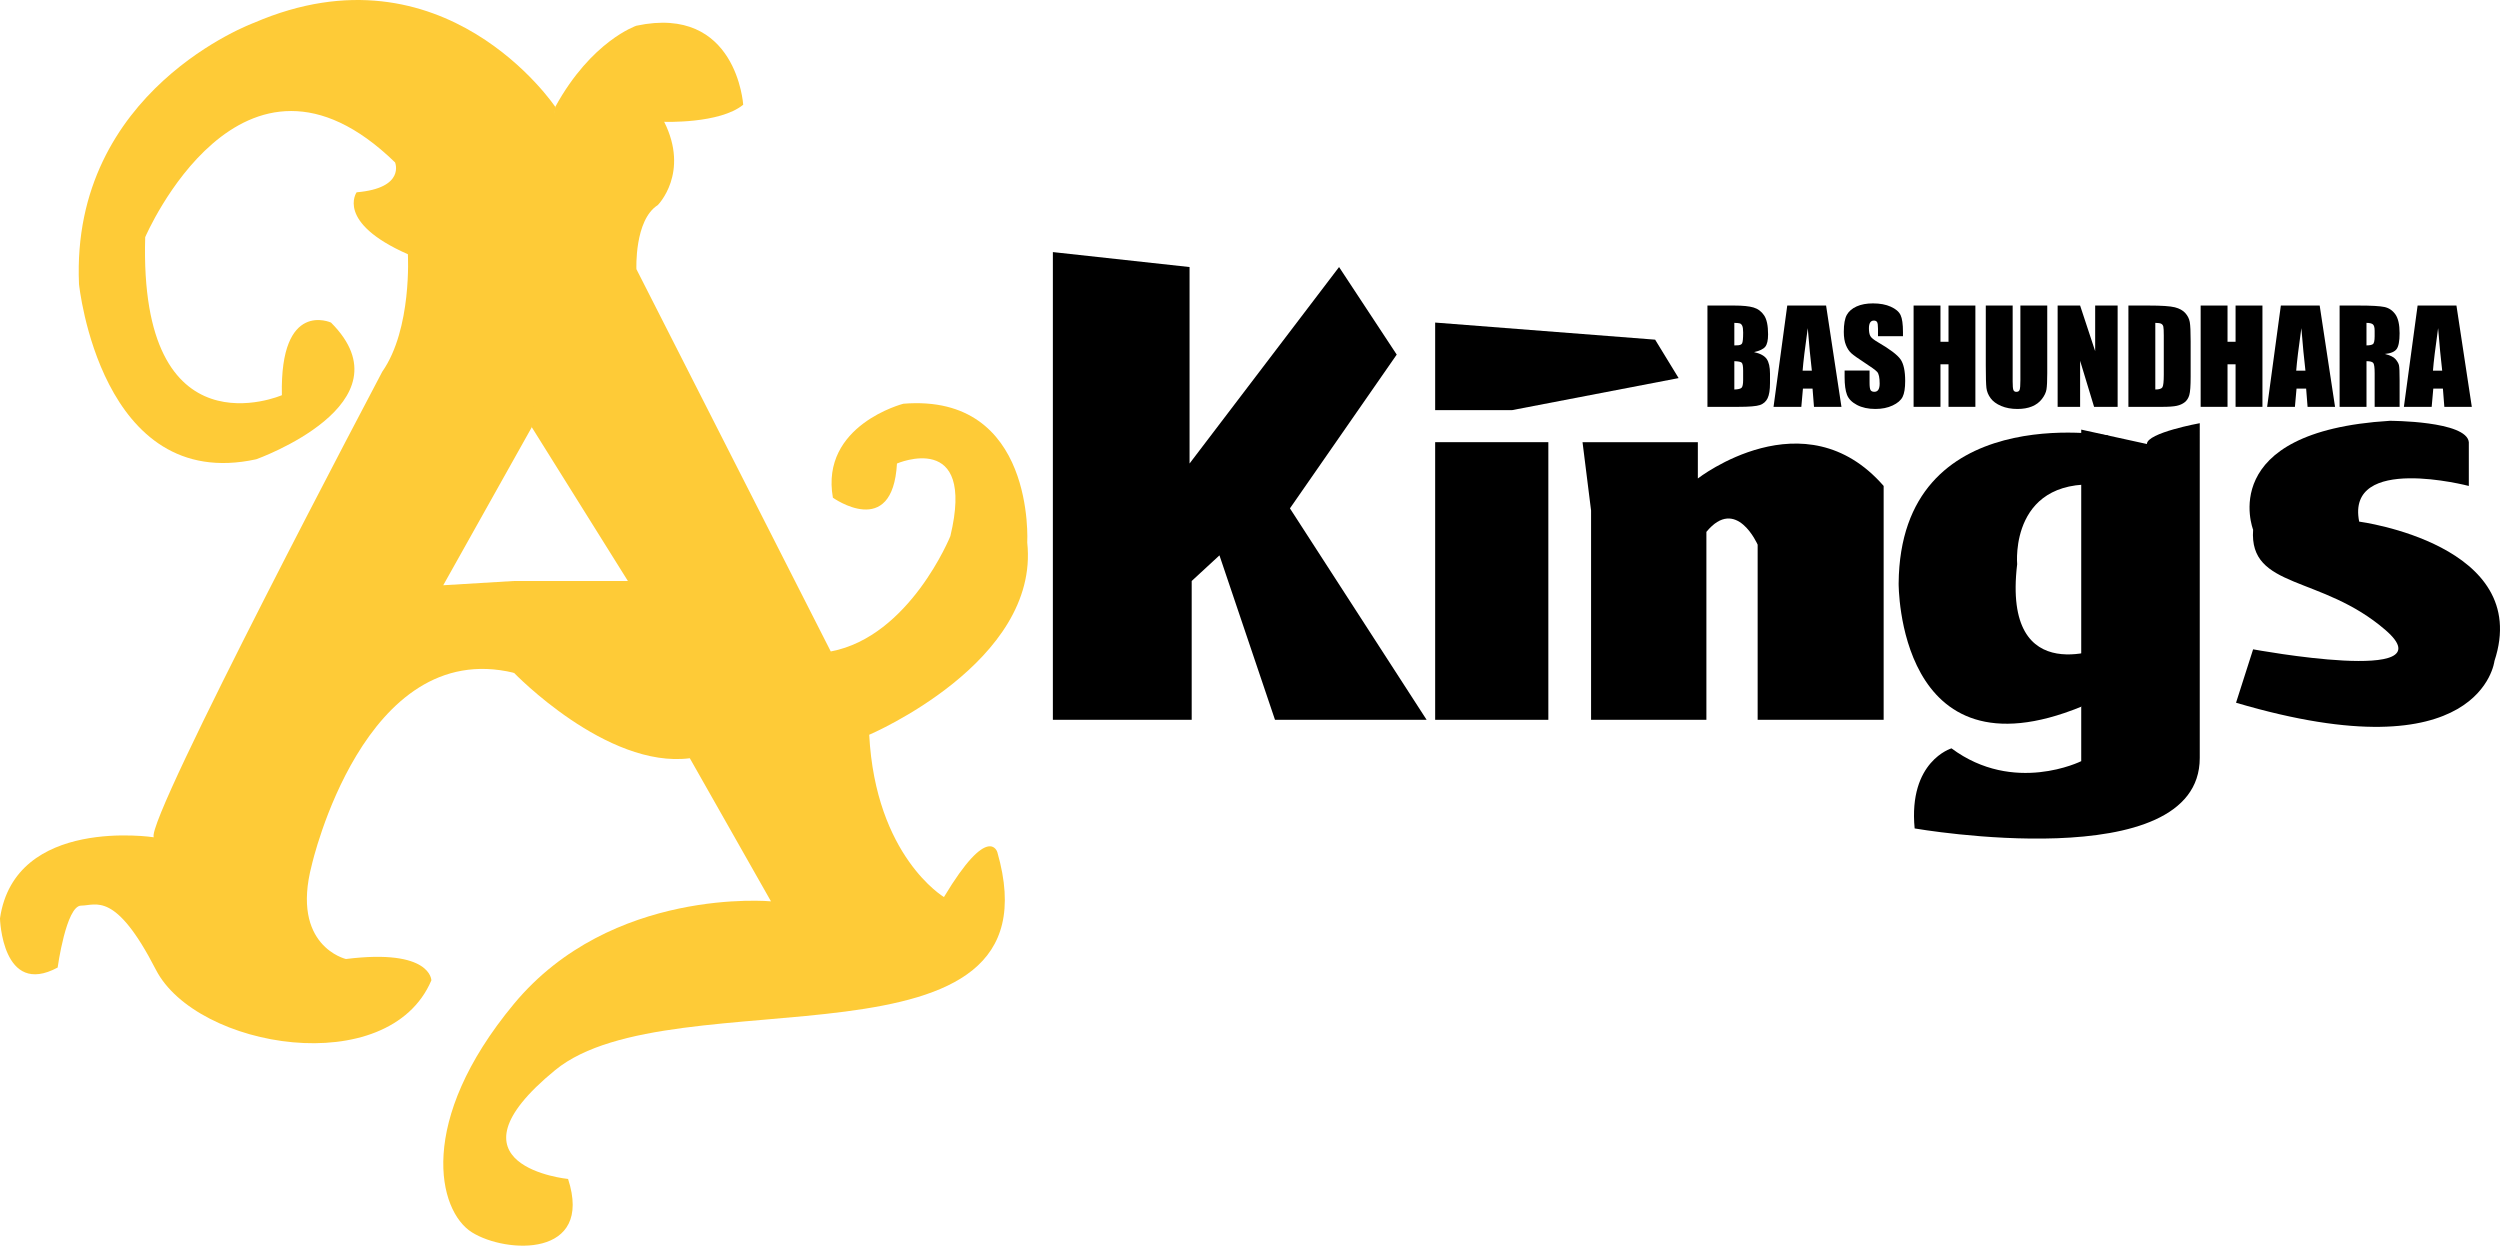 <svg version="1.1" id="Capa_1" xmlns="http://www.w3.org/2000/svg" xmlns:xlink="http://www.w3.org/1999/xlink" x="0px" y="0px" viewBox="1 2 195.1 97.21" enable-background="new 0 0 198.1 99.214" xml:space="preserve">
<path fill="#FECB37" d="M44.333,10.34c2.833-5.167,6.333-6.333,6.333-6.333C58.5,2.34,59,10.173,59,10.173
	c-1.833,1.5-6.167,1.333-6.167,1.333c2,4-0.5,6.5-0.5,6.5c-1.833,1.167-1.667,5-1.667,5L65.833,52.84c6.167-1.166,9.333-9,9.333-9
	c2-8.333-4.167-5.667-4.167-5.667c-0.333,6-5,2.667-5,2.667c-1-5.667,5.5-7.333,5.5-7.333c10.333-0.833,9.667,10.833,9.667,10.833
	c1,9.333-12.333,15-12.333,15c0.5,9.501,5.833,12.666,5.833,12.666c3.5-5.834,4.167-3.5,4.167-3.5c5.167,17.999-25.333,9.5-34.5,17
	s1,8.5,1,8.5c2,6.166-4.833,5.834-7.5,4.167S33.5,89.506,41.11,80.34s20.057-8,20.057-8l-6.333-11.167
	c-6.5,0.833-13.723-6.667-13.723-6.667l-2.11-1.5l2.11-5.667h8.057H50l-7.5-12l-2.333-3L44.333,10.34z"></path>
<path fill="#FECB37" d="M44.333,10.34c0,0-8.667-12.964-23.5-6.565c0,0-14.333,5.232-13.667,20.399c0,0,1.667,16.333,13.833,13.667
	c0,0,12.166-4.333,5.833-10.667c0,0-4-1.833-3.833,5.667c0,0-11.167,4.834-10.667-12.333c0,0,7.5-17.5,19.5-5.833
	c0,0,0.833,2-3,2.333c0,0-1.667,2.333,4,4.833c0,0,0.333,5.834-2,9.167c0,0-18.5,35-17.833,36.333c0,0-10.833-1.667-12,6.333
	c0,0,0.167,6.166,4.5,3.833c0,0,0.666-4.833,1.833-4.833s2.667-1.167,5.833,5s18.167,8.666,21.5,0.833c0,0,0-2.499-6.667-1.666
	c0,0-4.334-1.001-2.667-7.334c0,0,4.054-17.834,15.777-15V47.34l-5.517,0.333L42.5,35.34L44.333,10.34z"></path>
<polygon points="83.166,58.173 94,58.173 94,47.34 96.166,45.34 100.5,58.173 112.333,58.173 101.667,41.673 110,29.673 
	105.5,22.84 93.833,38.173 93.833,22.84 83.166,21.673 "></polygon>
<rect x="113" y="36.507" width="8.833" height="21.667"></rect>
<polygon points="113,34.007 113,27.173 130.167,28.507 132,31.507 119,34.007 "></polygon>
<path d="M125.167,58.173V41.84l-0.667-5.333h9v2.833c0,0,8.333-6.5,14.5,0.583v18.25h-9.833V44.507c0,0-1.666-3.833-4-1v14.667
	H125.167z"></path>
<path d="M176.833,52.673c0,0,15.334,2.834,10.334-1.5c-5-4.333-10.668-3.167-10.334-7.833c0,0-3-7.667,10.667-8.5
	c0,0,6.001,0,6.167,1.667v3.417c0,0-9.613-2.517-8.557,2.783c0,0,13.557,1.787,10.557,10.877c0,0-1,8.924-20.167,3.257
	L176.833,52.673z"></path>
<g>
	<path d="M134.251,25.845h2.092c0.66,0,1.16,0.05,1.501,0.151c0.341,0.101,0.615,0.305,0.824,0.612
		c0.21,0.308,0.313,0.803,0.313,1.486c0,0.462-0.074,0.784-0.221,0.966c-0.148,0.182-0.439,0.322-0.875,0.419
		c0.485,0.107,0.814,0.286,0.986,0.535c0.173,0.249,0.26,0.631,0.26,1.146v0.733c0,0.534-0.063,0.93-0.188,1.187
		s-0.322,0.433-0.596,0.528c-0.271,0.094-0.83,0.142-1.673,0.142h-2.425V25.845z M136.347,27.197v1.758
		c0.09-0.003,0.16-0.005,0.209-0.005c0.207,0,0.338-0.05,0.395-0.149s0.084-0.383,0.084-0.852c0-0.248-0.023-0.421-0.069-0.52
		c-0.047-0.099-0.107-0.162-0.182-0.188C136.708,27.215,136.564,27.201,136.347,27.197z M136.347,30.186v2.212
		c0.296-0.01,0.484-0.055,0.566-0.137c0.08-0.082,0.121-0.282,0.121-0.601v-0.737c0-0.338-0.036-0.543-0.109-0.615
		C136.853,30.236,136.66,30.195,136.347,30.186z"></path>
	<path d="M143.508,25.845l1.199,7.905h-2.144l-0.112-1.421h-0.75l-0.126,1.421h-2.168l1.07-7.905H143.508z M142.397,30.928
		c-0.106-0.896-0.213-2.002-0.319-3.32c-0.214,1.514-0.348,2.621-0.402,3.32H142.397z"></path>
	<path d="M149.506,28.237h-1.947v-0.586c0-0.273-0.025-0.448-0.075-0.522s-0.133-0.112-0.249-0.112c-0.126,0-0.222,0.05-0.286,0.151
		c-0.065,0.101-0.098,0.254-0.098,0.459c0,0.264,0.037,0.462,0.109,0.596c0.069,0.133,0.268,0.294,0.593,0.483
		c0.934,0.543,1.521,0.989,1.764,1.337s0.363,0.91,0.363,1.685c0,0.563-0.067,0.978-0.201,1.245
		c-0.135,0.267-0.395,0.491-0.78,0.671c-0.385,0.181-0.833,0.271-1.345,0.271c-0.561,0-1.04-0.104-1.437-0.313
		s-0.656-0.474-0.779-0.796s-0.185-0.78-0.185-1.372v-0.518h1.947v0.962c0,0.296,0.027,0.487,0.082,0.571
		c0.056,0.084,0.152,0.127,0.292,0.127s0.243-0.054,0.312-0.161c0.067-0.107,0.102-0.267,0.102-0.479
		c0-0.465-0.064-0.77-0.194-0.913c-0.133-0.143-0.46-0.382-0.981-0.718c-0.521-0.338-0.866-0.584-1.035-0.737
		c-0.17-0.153-0.31-0.365-0.421-0.635s-0.167-0.615-0.167-1.035c0-0.605,0.079-1.048,0.236-1.328
		c0.158-0.28,0.413-0.499,0.765-0.657s0.777-0.237,1.275-0.237c0.544,0,1.008,0.086,1.392,0.259s0.638,0.39,0.762,0.652
		c0.125,0.262,0.188,0.707,0.188,1.335V28.237z"></path>
	<path d="M155.159,25.845v7.905h-2.097v-3.32h-0.628v3.32h-2.097v-7.905h2.097v2.827h0.628v-2.827H155.159z"></path>
	<path d="M160.767,25.845v5.283c0,0.599-0.02,1.02-0.06,1.262s-0.158,0.492-0.354,0.747c-0.196,0.255-0.454,0.449-0.774,0.581
		s-0.698,0.198-1.134,0.198c-0.481,0-0.906-0.078-1.274-0.234s-0.645-0.36-0.827-0.61s-0.29-0.515-0.323-0.793
		s-0.05-0.863-0.05-1.755v-4.678h2.097v5.928c0,0.345,0.019,0.565,0.058,0.662c0.038,0.096,0.115,0.144,0.231,0.144
		c0.133,0,0.218-0.053,0.256-0.159s0.058-0.355,0.058-0.75v-5.825H160.767z"></path>
	<path d="M166.26,25.845v7.905h-1.838l-1.09-3.594v3.594h-1.754v-7.905h1.754l1.175,3.56v-3.56H166.26z"></path>
	<path d="M167.102,25.845h1.569c1.013,0,1.697,0.045,2.055,0.137c0.356,0.091,0.628,0.241,0.813,0.449
		c0.187,0.208,0.303,0.44,0.35,0.696c0.046,0.255,0.069,0.758,0.069,1.506v2.769c0,0.709-0.034,1.184-0.103,1.423
		c-0.067,0.239-0.187,0.426-0.355,0.562c-0.17,0.135-0.379,0.229-0.628,0.283s-0.624,0.081-1.126,0.081h-2.645V25.845z
		 M169.2,27.197v5.2c0.302,0,0.487-0.06,0.558-0.178c0.069-0.119,0.104-0.442,0.104-0.969v-3.071c0-0.358-0.012-0.587-0.035-0.688
		s-0.076-0.175-0.159-0.222S169.428,27.197,169.2,27.197z"></path>
	<path d="M177.561,25.845v7.905h-2.097v-3.32h-0.628v3.32h-2.097v-7.905h2.097v2.827h0.628v-2.827H177.561z"></path>
	<path d="M182.028,25.845l1.199,7.905h-2.144l-0.112-1.421h-0.75l-0.126,1.421h-2.168l1.07-7.905H182.028z M180.917,30.928
		c-0.106-0.896-0.213-2.002-0.319-3.32c-0.214,1.514-0.348,2.621-0.402,3.32H180.917z"></path>
	<path d="M183.583,25.845h1.484c0.989,0,1.659,0.038,2.01,0.112s0.636,0.266,0.856,0.574s0.331,0.798,0.331,1.472
		c0,0.615-0.078,1.029-0.233,1.24c-0.156,0.211-0.464,0.338-0.922,0.381c0.415,0.101,0.694,0.236,0.837,0.405
		s0.231,0.325,0.267,0.466s0.052,0.531,0.052,1.169v2.085h-1.947v-2.627c0-0.423-0.034-0.685-0.102-0.786
		c-0.068-0.101-0.247-0.151-0.535-0.151v3.564h-2.098V25.845z M185.68,27.197v1.758c0.235,0,0.4-0.032,0.495-0.095
		s0.142-0.27,0.142-0.618v-0.435c0-0.25-0.045-0.415-0.137-0.493S185.922,27.197,185.68,27.197z"></path>
	<path d="M192.701,25.845l1.199,7.905h-2.144l-0.112-1.421h-0.75l-0.126,1.421H188.6l1.07-7.905H192.701z M191.589,30.928
		c-0.106-0.896-0.213-2.002-0.319-3.32c-0.214,1.514-0.348,2.621-0.402,3.32H191.589z"></path>
</g>
<g>
	<path d="M163.419,35.526v25.875c0,0-5.25,2.625-10.125-1c0,0-3.375,1-2.875,6.25c0,0,22.25,3.875,22.25-5.5V35.026
		c0,0-4.125,0.75-4.125,1.625L163.419,35.526z"></path>
	<path d="M165.526,35.988c0,0-16.231-2.837-16.356,11.538c0,0-0.125,15.5,14.25,9.625l2.106-2.75v-2c0,0-8.308,3.719-7.106-6.375
		c0,0-0.662-7.125,7.106-6.125V35.988z"></path>
</g>
</svg>